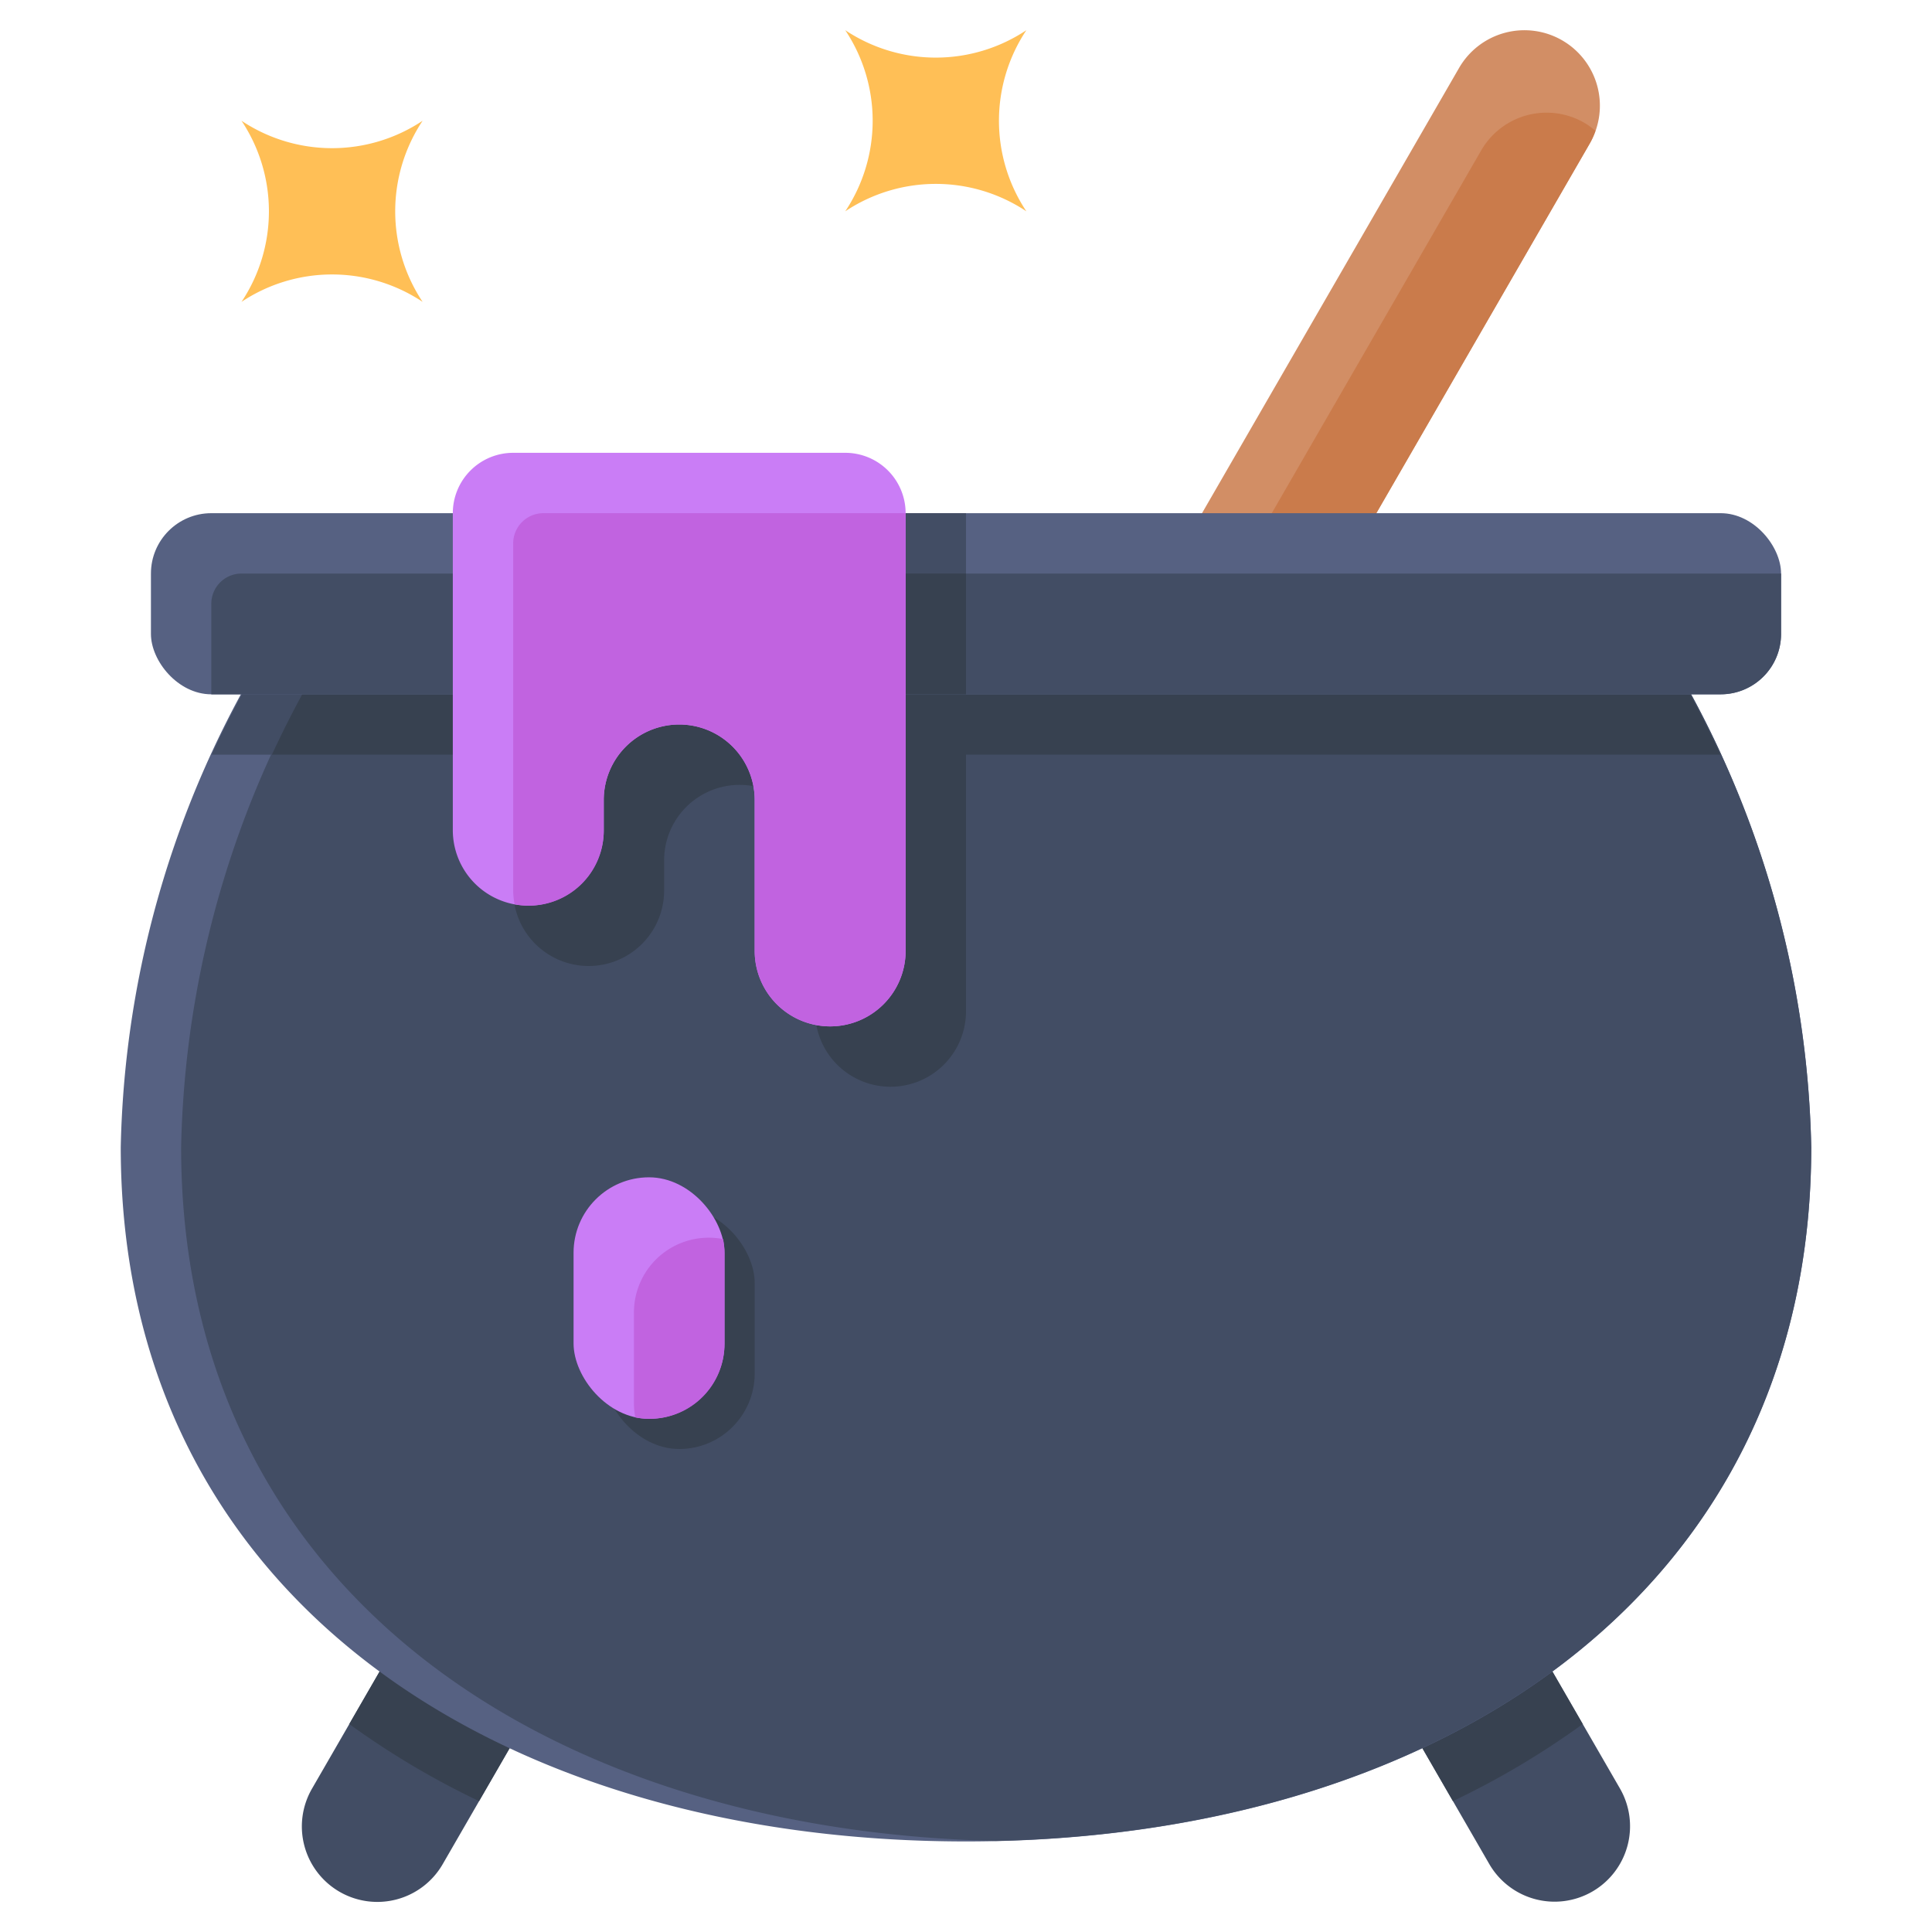 <svg xmlns="http://www.w3.org/2000/svg" id="Flat" height="512" viewBox="0 0 64 64" width="512"><path d="m14.75 49.6a2.5 2.5 0 0 1 2.5 2.5v11.5a0 0 0 0 1 0 0h-5a0 0 0 0 1 0 0v-11.5a2.5 2.5 0 0 1 2.5-2.5z" fill="#424d64" transform="matrix(-.866 -.5 .5 -.866 -.777 112.997)"></path><path d="m11.57 57.111a27.2 27.2 0 0 0 4.3 2.553l4.545-7.874-4.33-2.5z" fill="#374150"></path><path d="m46.75 49.6h5a0 0 0 0 1 0 0v11.5a2.5 2.5 0 0 1 -2.5 2.5 2.5 2.5 0 0 1 -2.5-2.5v-11.5a0 0 0 0 1 0 0z" fill="#424d64" transform="matrix(.866 -.5 .5 .866 -21.703 32.208)"></path><path d="m47.915 49.29-4.33 2.5 4.545 7.874a27.2 27.2 0 0 0 4.3-2.553z" fill="#374150"></path><path d="m43.25-.942a2.5 2.5 0 0 1 2.5 2.5v31.5a0 0 0 0 1 0 0h-5a0 0 0 0 1 0 0v-31.5a2.5 2.5 0 0 1 2.5-2.5z" fill="#d28e65" transform="matrix(.866 .5 -.5 .866 13.823 -19.473)"></path><path d="m52.665 4.75a2.49 2.49 0 0 0 .187-.416 2.565 2.565 0 0 0 -.37-.267 2.5 2.5 0 0 0 -3.415.915l-14.75 25.548 2.6 1.5z" fill="#ca7b4b"></path><path d="m10.544 19a32.85 32.85 0 0 0 -6.544 19c0 14.912 12.536 23 28 23s28-8.088 28-23a32.85 32.85 0 0 0 -6.544-19z" fill="#566182"></path><path d="m33 60.984c15-.343 27-8.4 27-22.984a32.85 32.85 0 0 0 -6.544-19h-40.912a32.85 32.85 0 0 0 -6.544 19c0 14.588 12 22.641 27 22.984z" fill="#424d64"></path><path d="m56.992 25a35.128 35.128 0 0 0 -3.536-6h-42.912a35.128 35.128 0 0 0 -3.536 6z" fill="#424d64"></path><path d="m56.992 25a35.128 35.128 0 0 0 -3.536-6h-40.912a35.128 35.128 0 0 0 -3.536 6z" fill="#374150"></path><path d="m17 19v10.5a2.5 2.5 0 0 0 5 0v-1a2.5 2.5 0 0 1 5 0v5a2.5 2.5 0 0 0 5 0v-14.5z" fill="#374150"></path><rect fill="#566182" height="6" rx="2" width="54" x="5" y="17"></rect><path d="m59 21v-2h-51a1 1 0 0 0 -1 1v3h50a2 2 0 0 0 2-2z" fill="#424d64"></path><path d="m17 17h15v6h-15z" fill="#424d64"></path><path d="m17 19h15v4h-15z" fill="#374150"></path><path d="m15 17v10.5a2.5 2.5 0 0 0 2.5 2.5 2.5 2.5 0 0 0 2.5-2.5v-1a2.5 2.5 0 0 1 2.5-2.5 2.5 2.5 0 0 1 2.5 2.5v5a2.5 2.5 0 0 0 2.5 2.5 2.5 2.5 0 0 0 2.5-2.5v-14.5a2 2 0 0 0 -2-2h-11a2 2 0 0 0 -2 2z" fill="#ca7df6"></path><path d="m17 18v11.5a2.5 2.5 0 0 0 .046.454 2.478 2.478 0 0 0 2.954-2.454v-1a2.5 2.5 0 0 1 5 0v5a2.5 2.5 0 0 0 5 0v-14.5h-12a1 1 0 0 0 -1 1z" fill="#c163e0"></path><path d="m14 10a5.409 5.409 0 0 0 -6 0 5.409 5.409 0 0 0 0-6 5.409 5.409 0 0 0 6 0 5.409 5.409 0 0 0 0 6z" fill="#ffbf56"></path><path d="m34 7a5.409 5.409 0 0 0 -6 0 5.409 5.409 0 0 0 0-6 5.409 5.409 0 0 0 6 0 5.409 5.409 0 0 0 0 6z" fill="#ffbf56"></path><rect fill="#374150" height="8" rx="2.5" width="5" x="20" y="40"></rect><rect fill="#ca7df6" height="8" rx="2.5" width="5" x="19" y="39"></rect><path d="m21 43.5v3a2.5 2.5 0 0 0 .046.454 2.478 2.478 0 0 0 2.954-2.454v-3a2.5 2.5 0 0 0 -.046-.454 2.478 2.478 0 0 0 -2.954 2.454z" fill="#c163e0"></path></svg>